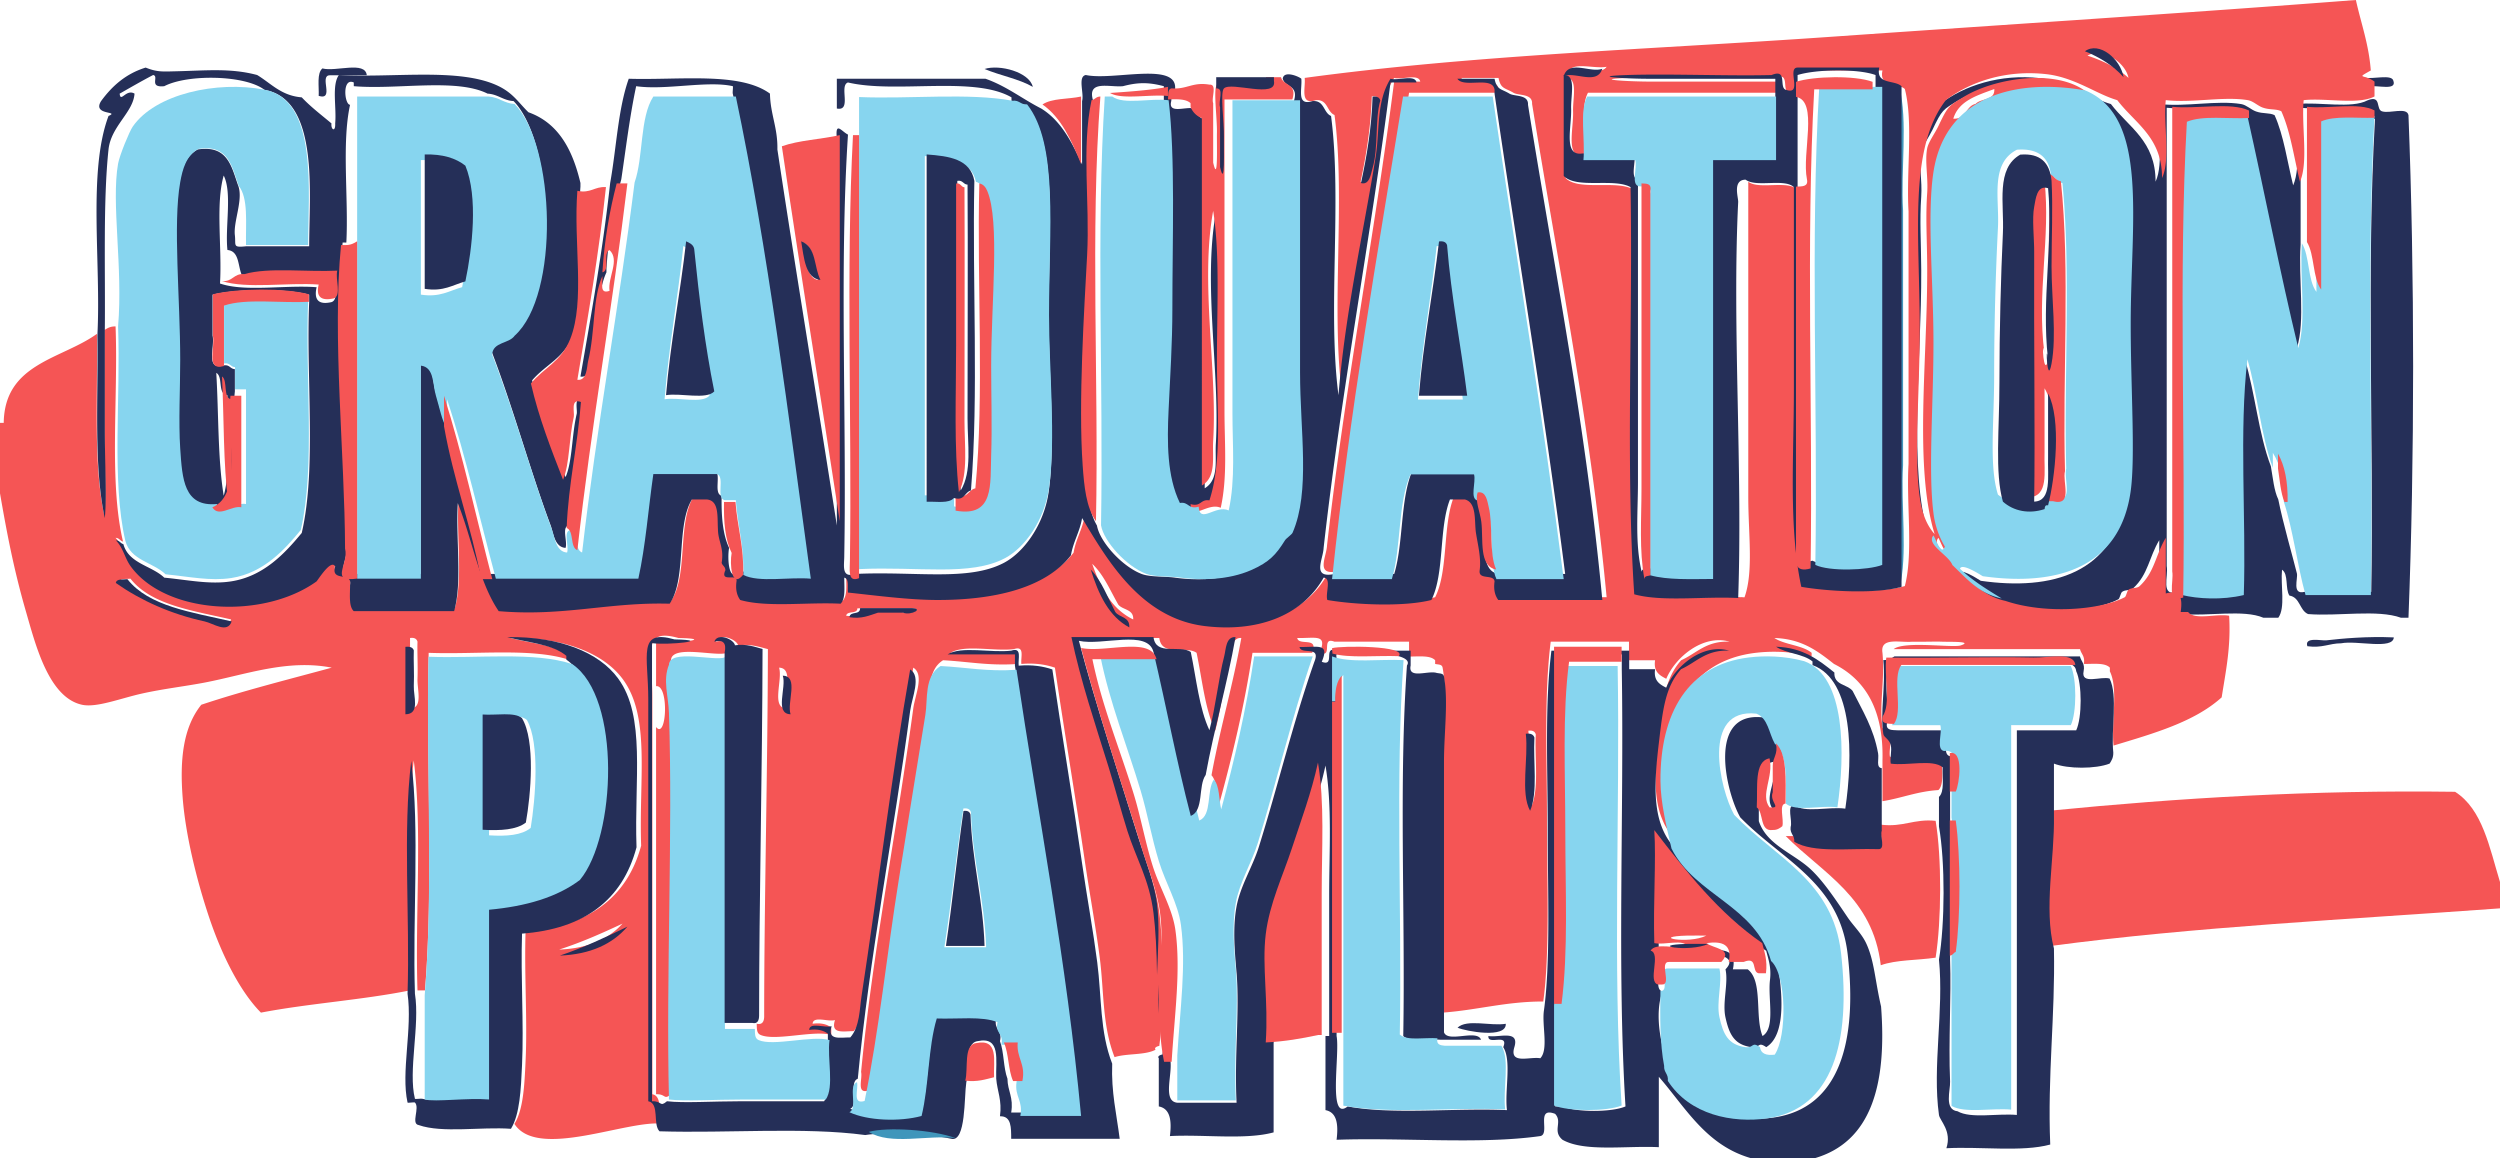 <svg width="259" height="120" viewBox="0 0 259 120" xmlns="http://www.w3.org/2000/svg"><g fill="none" fill-rule="evenodd"><path d="M259 91.378v2.727C243.337 95.25 227.297 96.02 212.464 98c-1.086-4.253.086-9.492 0-14.022 13.302-1.313 27.076-2.15 41.882-1.948 2.85 1.811 3.56 5.773 4.654 9.348" fill="#F55555"/><path d="M246.05 12.313h-.386v-.766c-1.676-.888-5.005-.134-7.32-.383V25.33c-.255 3.45.512 7.91-.386 10.72-1.946-7.764-3.564-15.858-5.394-23.737v-.766c-1.93-.888-5.518-.13-8.092-.383V58.64c.196 1.08-.69 3.235 1.156 2.68 1.649.383 4.22.54 6.55 0 .258-7.914-.512-16.846.386-24.12 1.07 3.53 1.421 7.775 2.697 11.102.212 1.191.316 2.497.77 3.446.49 2.474 1.488 5.873 1.927 7.658.127.52-.536 2.232.77 1.914h6.936c.255-16.21-.508-33.432.386-49.007m3.467-.383c.644 16.467.644 35.603 0 52.07h-.77c-2.443-.888-6.547-.13-9.633-.383-.894-.39-.82-1.734-1.927-1.914-.466-.686-.069-2.229-.77-2.68-.158 1.63.373 3.943-.386 4.977h-1.54c-2.062-.888-5.777-.13-8.478-.383h-.77c.185-1.332.073-2.37-1.542-1.914V55.96c-1.06 1.757-1.144 3.541-2.697 4.977-.308.283-.794.115-1.156.383-.15.11-.243.693-.385.766-2.505 1.324-8.18 1.784-12.33.383-1.507-.93-3.002-1.869-4.239-3.063.15-.61 1.815.455 2.312.765 7.36 1.053 13.937-.746 15.027-8.806.482-3.549 0-10.674 0-17.229 0-10.674 1.885-21.372-4.623-24.12-3.171-2.585-9.606-1.49-12.716.382-1.63.98-1.683.938-2.697 3.063-.366.766-1.025 1.639-1.156 2.297-.258 1.306.112 2.983 0 4.595-.177 2.535-.015 4.694 0 7.657.046 9.469-1.383 20.583.77 27.567-.924-1.034-1.329-2.35-1.54-3.829-.61-4.269 0-10.954 0-17.229 0-9.912-1.203-18.672 2.697-23.738 2.527-1.907 6.226-3.155 10.403-2.68 2.933.333 5.248 2.102 7.321 2.68 1.823 2.4 4.636 3.817 4.624 8.04.894-1.918.131-5.482.385-8.04 2.802.31 5.973-.413 8.477 0 .559.092 1.021.582 1.542.766.747.268 1.367.107 1.926.383.956 2.113 1.314 4.82 1.927 7.274.894-2.048.13-5.739.385-8.423 2.316-.249 5.645.506 7.32-.383 1.508-.605.799.996 1.542 1.149.798.226 2.532-.475 2.697.383M247.948 8.351c.406 1.102-1.682.424-2.56.61-1.205-.64-2.195-.198-.428-.915.884.18 2.805-.379 2.988.305M240.99 66.34c1.65-.186 4.24-.433 7.01-.305-.093 1.31-3.82.287-5.453.61-1.281.011-1.94.514-3.505.304-.335-.999 1.445-.554 1.947-.61" fill="#252F58"/><path d="M245.624 12.023H246c-.873 15.771-.128 33.21-.376 49.624h-6.771c-.865-3.113-1.275-6.695-2.257-9.692.041-2.11-.335-3.792-1.129-5.04v1.55c-1.245-3.368-1.587-7.668-2.633-11.242-.876 7.366-.124 16.41-.376 24.424-2.276.547-4.785.388-6.395 0 .249-16.283-.5-33.597.377-49.237 1.598-.678 4.231-.286 6.394-.387 1.787 7.978 3.367 16.174 5.267 24.037.876-2.846.127-7.363.376-10.856.824 1.35.579 3.796 1.504 5.04V12.41c1.396-.628 3.702-.321 5.643-.387" fill="#87d5ef"/><path d="M246 11.442v.757c-1.901.065-4.16-.234-5.526.38V30c-.907-1.216-.667-3.606-1.474-4.924V11.063c2.214.246 5.397-.5 7 .379" fill="#F55555"/><path d="M21.24 64.175c.873.188 2.275 1.249 2.703 0-3.966-.922-8.283-1.491-10.427-4.227-.455.061-1.096-.066-1.158.384 2.53 1.775 5.542 3.117 8.882 3.843zm22.013 6.148c.05-1.322-.039-2.859 0-3.843-.085-.3-.325-.445-.773-.384v7.302c1.375-.016.73-1.953.773-3.075zm14.675 28.053c2.973-.116 5.105-1.069 6.565-2.69-2.1.984-4.233 1.937-6.565 2.69zm23.557-24.978c-.39-1.28.854-4.181-.772-4.228.39 1.28-.854 4.181.772 4.228zm11.972-9.992c.838.277 2.456-.392.772-.384h-5.406c-.008.634-1.07.215-1.159.769 1.329.169 2.163-.154 3.09-.385h2.703zm23.943.769c.062-1.084-1.093-.965-1.544-1.537-.842-1.468-1.514-3.105-2.704-4.227.858 2.478 1.993 4.676 4.248 5.764zm24.716-46.882c.61-2.149.213-4.9.773-6.917-.085-.3-.325-.446-.773-.385-.1 3.232-.58 6.083-1.158 8.839.853.238.98-.919 1.158-1.537zm16.606 66.096c.715-1.852.263-4.861.386-7.302-.085-.3-.324-.445-.772-.384.255 2.437-.51 5.887.386 7.686zm7.724-76.472c-1.174.242-3.325-.492-3.862.384 1.174-.242 3.325.492 3.862-.384zm31.28 41.118V21.904c-.254-4.1.514-9.219-.385-12.681-.73-.684-2.7-.13-2.317-1.922h-8.497c-1.15.008.545 2.848-1.158 2.306-.873-.158.205-2.252-1.545-1.537-4.39.115-10.64-.15-15.061 0-4.125.138-.14.384 2.317.384h13.13v1.153h-19.695c-.811 1.499-.193 4.42-.386 6.533-1.993.296-1.097-2.686-1.159-4.612-.046-1.36.56-3.527-.772-3.458v10.375c1.328 1.368 5.213.193 6.951 1.153.255 13.834-.513 28.69.386 41.887 2.928.8 7.268.196 10.814.384.038-.03.37.039.386 0 .946-2.67.386-6.521.386-10.375V18.83c1.089.837 4.024-.162 5.02.768V40.35c0 7.087-.556 14.234.773 20.367 2.753.465 7.723.765 10.427 0 .9-3.462.131-8.58.386-12.681zm6.952-37.275c.552-.603 2.012-.304 1.931-1.537-1.772.668-3.684 1.203-4.248 3.074 1.356.07 1.27-1.299 2.317-1.537zm11.586-4.996c1.641.546 3.109 1.26 4.248 2.306-.32-1.614-2.68-3.213-4.248-2.306zM246 8.454v1.537c-1.68.892-5.017.135-7.338.385-.254 2.693.51 6.398-.386 8.454-.614-2.464-.973-5.18-1.93-7.302-.56-.276-1.182-.115-1.932-.384-.52-.184-.984-.676-1.544-.768-2.51-.415-5.689.31-8.496 0-.255 2.567.51 6.144-.387 8.07.012-4.24-2.807-5.661-4.634-8.07-2.077-.58-4.398-2.356-7.337-2.69-4.187-.477-7.894.776-10.427 2.69-3.908 5.084-2.704 13.876-2.704 23.825 0 6.298-.61 13.008 0 17.293.213 1.483.618 2.805 1.545 3.842-2.159-7.009-.726-18.165-.772-27.668-.016-2.974-.178-5.141 0-7.685.112-1.618-.259-3.301 0-4.612.131-.66.791-1.537 1.158-2.305 1.016-2.133 1.07-2.091 2.704-3.075 3.116-1.879 9.565-2.978 12.744-.384-6.955-1.249-14.243.5-15.448 8.454-.68 4.5 0 11.325 0 17.677 0 6.406-.544 13.342 0 17.677a8.912 8.912 0 0 0 1.159 3.458c-.348 1.038-.93-.81-1.159-1.152-.787.933 1.549 2.029 1.931 3.074 1.44 1.383 2.688 2.963 5.02 3.458 4.16 1.407 9.848.946 12.359-.384.142-.073.235-.657.386-.768.363-.27.85-.1 1.158-.385 1.557-1.44 1.642-3.232 2.704-4.995v5.764c1.618-.457 1.73.584 1.544 1.921h.773c.66.88 2.946.142 4.248.385.197 3.27-.36 5.79-.773 8.454-2.834 2.559-7.055 3.739-11.199 4.995-.255-2.436.51-5.887-.386-7.685v-.385c-.498-.53-1.676-.38-2.703-.384.162-.803-.267-1.018-.387-1.537h-19.309c1.093-.872 6.129-.111 6.951-.384 1.337-.442-1.12-.354-1.93-.385-.757-.03-1.904.024-3.09 0-1.298.12-3.348-.51-3.09 1.153.26 2.829-.355 5.415 0 7.686.058.365.622.515.773 1.153.143.607-.108 1.306 0 1.921 1.684.246 4.364-.5 5.407.384-.047 1.107.212 2.517-.387 3.075-2.182.134-3.796.834-5.792 1.153v-4.228c.13-5.126-1.688-8.312-5.02-9.99-1.654-1.3-3.307-2.602-6.18-2.69 1.078.718 2.873.725 3.862 1.536v.385c-2.09-.558-4.175-.577-5.793-.385-6.414.757-9.307 5.718-9.268 12.682.011 2.167.622 4.646 1.158 6.917-2.614-2.564-2.514-6.283-1.93-11.145.417-3.481.648-5.802 2.317-7.685 1.598-.715 2.595-2.03 5.02-1.922-2.738-.795-5.615 1.584-6.565 3.843-.676-.35-1.34-.714-1.159-1.921h-2.703V66.48h-8.11c-.703 5.66-.386 11.952-.386 18.446 0 6.298.305 13.846-.386 18.83-3.866-.004-6.832.887-10.427 1.153v-26.9c0-2.982.467-6.306 0-8.839-.066-.365-.429-.307-.773-.384v-.384c-.498-.53-1.676-.38-2.703-.384V66.48h-7.724c-1.467-.564-.077 1.718-1.544 1.153.85-2.002-.44-1.49-2.318-1.537.159.869 2.264-.203 1.545 1.537h-6.179c-.85 5.56-2.097 10.722-3.475 15.756-.255-1.026-.163-2.402-.773-3.074.896-4.873 2.22-9.32 3.09-14.219-1.008-.069-.993 1.284-1.159 1.922-.595 2.278-.884 5.237-1.545 7.685-1.065-2.27-1.351-5.314-1.93-8.07-1.132-.791-3.615.45-3.862-1.537h-8.496c.953 4.523 2.494 9.058 3.861 13.45.672 2.16 1.255 4.4 1.931 6.533.885 2.797 2.279 5.034 2.704 8.454.208 1.68.343 3.996.366 6.406-.05 1.137-.08 2.294-.05 3.47a42.802 42.802 0 0 1-.316 3.958c.003-.027-.618.115-.387.384-1.085.584-2.977.365-4.248.769-1.29-3.27-1.08-6.829-1.544-10.376-.414-3.174-1.062-6.694-1.545-9.991-.985-6.733-2.124-13.423-3.09-19.983-.961-.322-2.07-.503-3.475-.384-.09-.68.39-1.925-.773-1.537-2.066.25-5.14-.503-6.565.384h6.952v1.153c-2.916.212-5.156-.25-7.724-.384-1.684 1.037-1.286 3.412-1.545 4.996-.904 5.522-1.772 11.098-2.703 16.908-1.209 7.562-2 15.44-3.476 22.672-1.297.396-.602-1.195-.772-1.921 1.19-12.385 3.684-24.955 5.406-37.66.19-1.39 1.17-3.508 0-4.227-1.876 10.564-3.274 22.108-5.02 33.433-.205 1.326-.178 3.12-1.159 4.227-1.02-.012-2.421.357-1.93-1.153-.68.223-2.271-.465-2.318.384.896-.123 1.483.062 1.931.385v.768c-1.826-.51-5.827.68-7.337 0-.398-.18-.367-.61-.386-1.153.621.143.772-.3.772-.768 0-11.778.363-25.574.386-38.044-.927-.234-1.76-.553-3.09-.384-.092-.592-1.907-1.372-2.316-.385 1.004-.23 1.39.154 1.158 1.153-1.02.45-5.727-.907-5.793.769-.652 1.622-.058 3.193 0 4.996.414 12.446-.309 26.991 0 39.965-.768.641-.49-.035-1.544 0V75.319c1.108 1.391 1.359-4.439 0-4.227V66.48c1.737.231 6.41-.292 2.317-.384-3.854-1.083-2.704 1.63-2.704 6.149v41.118c1.19.223.445 2.375 1.159 3.074-3.534-.542-13.03 3.774-15.447 0 .93-1.487 1.042-4.039 1.158-6.533.2-4.285-.15-9.004 0-13.45 6.469-.48 10.489-3.397 11.972-8.838-.247-6.967.996-13.388-1.931-17.293-2.016-2.69-6.156-4.307-11.586-4.227 2.124.577 4.708.696 6.18 1.922v.384c-3.82-1.322-9.725-.573-14.676-.769-.255 11.533.51 24.08-.386 34.97h-.772c-.259-7.813.513-16.651-.386-23.826-.9 7.175-.128 16.013-.387 23.826-4.923.995-10.485 1.352-15.447 2.306-2.1-2.118-4.02-5.826-5.407-9.992-1.24-3.727-2.406-8.396-2.703-12.297-.29-3.812.004-7.201 1.931-9.607 4.337-1.448 8.967-2.605 13.516-3.843-4.599-.899-8.87.715-13.13 1.538-2.05.395-4.314.649-6.565 1.152-2.228.5-4.677 1.48-6.179 1.153-3.46-.753-4.82-6.252-5.793-9.607C1.421 58.987.7 55.14 0 51.11v-7.301h.386c.081-6.195 6.002-6.583 9.655-9.223.104 6.43-.406 13.47.772 18.83.22-2.283 0-5.522 0-9.223v-9.991c.31-.204.626-.4 1.159-.384.286 7.4-.7 16.066.772 22.288-.313-.073-.386-.384-.772-.384.788.814.896 1.806 1.544 2.69 3.638 4.957 13.76 5.495 19.31 1.537.398-.53 1.533-2.28 1.93-1.537-.505 1.656 1.839.476 1.545 1.921.004 1.022-.146 2.194.387 2.69h10.427c.869-2.978.154-7.532.386-11.144 1.479 3.65 2.166 8.093 4.248 11.144 6.754.573 11.408-.945 17.764-.769 1.792-2.574.657-8.058 2.317-10.76h1.545c1.294.12 1.082 1.741 1.159 3.075.015 1.264.652 1.914.386 3.458.073.312.386.385.386.769-.598 1.364 1.313.23 1.159 1.153-.124.891.061 1.475.386 1.921 2.807.796 7.005.204 10.427.384.533-.495.382-1.667.386-2.69.525.12.32.961.386 1.538 2.761.292 6.341.764 9.269.768 5.877.008 11.218-1.191 13.902-4.611.24-1.43.92-2.414 1.159-3.843 2.56 4.22 6.051 10.33 12.744 11.144 5.28.646 10.037-.922 12.358-4.996.853.047.162 1.63.386 2.306 2.897.5 7.956.726 10.813 0 1.379-2.724.765-7.436 1.931-10.375h1.545c1.274.322.97 2.248 1.159 3.458.196 1.249.552 2.575.386 3.843-.166 1.06 1.44.361 1.544 1.153-.123.891.062 1.475.387 1.921h10.813c-1.692-17.915-4.994-34.228-7.724-51.11.066-1.094-1.394-.83-1.93-1.152-.862-.519-1.314-.361-1.546-1.537h-3.861c.652 1.018 3.688-.342 3.861 1.153v.384h-9.268c-2.672 16.297-5.519 32.426-7.337 49.572-2.441.515-1.205-1.483-1.16-2.69 1.866-16.462 4.87-31.787 6.952-48.035h2.704c-.166-.86-1.904-.157-2.704-.384-1.502 2.398-1.104 5.334-1.544 8.07-1.205 7.474-3.175 16.086-3.862 24.594-1.155-8.716.382-20.106-.773-28.821-.815-.342-.672-1.637-1.93-1.537-1.704.541-1.047-1.265-1.16-2.306C152.614 5.699 171 5.115 189.232 3.843c18.448-1.288 36.865-2.46 54.838-3.843.533 2.417 1.336 4.561 1.545 7.301-1.599.903-.703.346.386 1.153z" fill="#F55555"/><path d="M236 47c.701 1.238 1.034 2.908.997 5h-.332c-.392-.954-.482-2.265-.665-3.462V47zM233 11.452v.776c-2.178.101-4.83-.291-6.44.388-.883 15.657-.13 32.991-.38 49.293-1.814.563-.943-1.622-1.136-2.717V11.064c2.53.256 6.058-.513 7.956.388" fill="#F55555"/><path d="M212.882 51.627c2 .545.904-1.937 1.18-3.074-.252-9.743.506-20.474-.394-29.583-.562-.092-.664-.634-1.179-.768-.2-1.856-1.265-2.863-3.536-2.69-2.798 1.433-1.808 5.045-1.965 8.068a309.052 309.052 0 0 0-.393 15.368c0 4.845-.539 9.317.393 12.295 1.214.98 2.94 1.306 4.715.768.024-.234.06-.453.393-.384h.786zm7.86-18.057c0 6.577.49 13.727 0 17.288-1.112 8.088-7.82 9.893-15.326 8.837-.507-.311-2.205-1.38-2.358-.769 1.262 1.2 2.786 2.14 4.323 3.074-2.374-.496-3.643-2.075-5.109-3.458-.389-1.045-2.766-2.14-1.965-3.073.232.342.826 2.19 1.18 1.152a8.805 8.805 0 0 1-1.18-3.458c-.554-4.333 0-11.268 0-17.673 0-6.35-.691-13.174 0-17.673 1.226-7.952 8.642-9.7 15.719-8.452 6.637 2.759 4.716 13.493 4.716 24.205z" fill="#87d5ef"/><path d="M215.094 75.663c.615-1.303.615-4.828 0-6.13-.134-1.387-2.732-.732-4.226-.767-4.485-.107-10.16.08-14.986 0-.888 1.288-.135 4.207-.385 6.13-.18.816.55.728 1.153.767h4.996c.226.793-.477 2.517.384 2.682v21.072c.142 3.854-.185 8.349 0 12.643.038.87-.642 2.916.768 3.066 1.38.796 4.154.199 6.148.383V75.663h6.148zm3.843 2.298c.015.53-.18.843-.384 1.15-1.445.563-4.32.563-5.764 0v5.364c.084 4.456-1.076 9.609 0 13.793.138 7.034-.68 13.114-.384 20.306-2.913.797-7.232.195-10.76.383.592-1.793-.683-2.85-.768-3.448-.7-4.989.523-10.793 0-16.092.619-3.728.653-10.073 0-13.793V82.56c.596-.555.338-1.962.384-3.065-1.037-.881-3.704-.138-5.38-.383-.107-.613.143-1.31 0-1.916-.15-.636-.71-.785-.768-1.15-.353-2.264.258-4.842 0-7.662.53.015.846-.18 1.153-.383h19.213c.119.517.545.732.384 1.533-.308 1.455 1.817.486 2.69.766.891 1.793.13 5.233.384 7.662zM220 8c-1.073-1.22-2.455-2.055-4-2.692 1.476-1.06 3.698.807 4 2.692" fill="#252F58"/><path d="M214.537 69c.617 1.302.617 4.825 0 6.127h-6.18v39.829c-2.004-.184-4.792.413-6.178-.383V98.488c.645-3.703.645-10.083 0-13.786v-3.064c.475-.75 1.046-4.155-.772-3.83-.866-.164-.159-1.888-.387-2.68H196c1.004-1.303-.232-4.826.772-6.128h17.765z" fill="#87d5ef"/><path d="M215 68.888h-18.014c-1.018 1.3.235 4.813-.783 6.112-.615-.038-1.359.05-1.174-.764.904-1.283.137-4.194.391-6.111 4.919.08 10.702-.107 15.272 0 1.524.034 4.17-.62 4.308.763M213.934 48.802c-.297 1.154.885 3.673-1.271 3.12h-.848c.864-2.886 1.648-8.972 0-11.698v6.629c-.076 2.008.487 4.608-1.694 4.679.122-6.812-.051-17.335 0-26.124.008-1.333-.276-3.517 0-4.679.182-.768.296-2.331 1.694-1.95.636 5.799-.822 11.577-.021 17.773-.305-2.04-.097 3.088.445.553.635-2.967 0-6.722 0-10.137 0-3.139.178-6.063 0-8.968.555.136.665.686 1.27.78.971 9.244.153 20.134.425 30.022" fill="#F55555"/><path d="M212.163 37.117c-.68-6.142.558-11.871.018-17.619-1.188-.379-1.285 1.171-1.44 1.933-.234 1.152.007 3.316 0 4.638-.043 8.713.105 19.146 0 25.899 1.854-.07 1.375-2.648 1.44-4.639v-6.571c1.4 2.702.734 8.736 0 11.596-.306-.07-.339.15-.36.387-1.627.54-3.207.212-4.32-.773-.852-2.996-.36-7.495-.36-12.37 0-5.373.148-10.981.36-15.461.145-3.042-.762-6.676 1.8-8.118 2.081-.174 3.056.839 3.24 2.706.151 2.88 0 5.779 0 8.89 0 3.387.54 7.109 0 10.05-.46 2.513-.637-2.57-.378-.548" fill="#252F58"/><path d="M202.615 85c.513 3.659.513 9.963 0 13.622-.25.072-.308.378-.615.378V85h.615zM202 78.023c1.457-.338 1 3.197.619 3.977H202v-3.977zM200.53 85.039c.644 3.823.61 10.343 0 14.174-1.871.283-4.095.208-5.682.787-.814-7.028-5.996-9.516-9.848-13.386h.758c1.98 1.22 5.658.681 8.711.787.822.067.17-1.397.38-1.968 2.306.295 3.435-.63 5.68-.394" fill="#F55555"/><path d="M197.16 35v13.194c-.254 4.14.513 9.31-.385 12.806V9c.898 3.496.13 8.665.385 12.806V35z" fill="#4096BB"/><path d="M194.308 58.086V7.774c-1.843-.681-6.223-.592-8.077 0V56.151c-.185 1.347-.073 2.396 1.538 1.935 1.346.697 5.17.57 6.539 0M197 8.936v51.86c-2.692.77-7.642.468-10.385 0-1.323-6.177-.769-13.376-.769-20.513V19.385c-.992-.937-3.915.07-5-.774-1.388.03-.746 1.826-.77 2.322-.63 12.76.474 27.756 0 41.023-3.53-.19-7.853.418-10.768-.387-.896-13.29-.131-28.252-.385-42.184-1.73-.968-5.6.216-6.923-1.162V7.774c1.327-.07.723 2.113.77 3.483.06 1.94-.832 4.942 1.153 4.644h5.385c.227.802-.477 2.543.384 2.71v31.348c0 3.12-.319 6.32.385 9.288.011-.375.47-.302.77-.387 1.803.507 4.218.399 6.538.387V15.901h6.538V8.162h-13.077c-2.446 0-6.415-.249-2.308-.388 4.404-.15 10.627.116 15 0 1.743-.72.67 1.39 1.539 1.548 1.696.546.008-2.314 1.154-2.322h8.461c-.38 1.804 1.581 1.246 2.308 1.935M168.4 114.626c-.882-14.345-.138-30.318-.384-45.297V67.794h-6.907v46.832h.768c1.416.618 5.107.618 6.523 0m26.477-10.365c.625 8.177-1.048 14.05-6.907 15.739h-6.523c-4.69-1.324-6.8-5.224-9.593-8.445v7.293c-3.416-.169-7.686.522-9.977-.767-1.094-.914.038-1.831-.768-2.687-2.072-.795-.468 2.092-1.534 2.303-6.278.887-14.19.134-21.105.384.2-1.605.034-2.849-1.151-3.071v-7.678h.384V92.745c0-4.644.314-9.266-.384-13.435-.676 3.12-1.746 5.954-2.686 8.829-.925 2.821-2.303 5.685-2.686 8.829-.403 3.286.291 6.883 0 11.132v9.213c-2.909.798-7.222.196-10.744.384.2-1.605.034-2.849-1.152-3.071v-4.99c-.23-.27.388-.411.384-.384a42.98 42.98 0 0 0 .315-3.954c.034 1.42.157 2.867.453 4.338.402 1.39-.871 4.452.767 4.606h6.14c-.242-4.944.33-9.42 0-13.435-.15-1.82-.446-4.534 0-6.91.402-2.138 1.657-4.088 2.302-6.142 1.922-6.119 3.56-12.944 5.756-19.193.713-1.74-1.378-.668-1.535-1.536 1.865.046 3.146-.464 2.302 1.536 1.458.564.077-1.716 1.535-1.152h7.674v1.536c-.307 1.458 1.815.487 2.686.767.342.077.703.02.768.384.464 2.53 0 5.85 0 8.83V106.948c.414 1.12 3.423-.354 3.837.767h-4.22c-1.306-.103-3.113.296-3.838-.384.226-12.698-.472-26.318.384-38.386.993-1.517-6.259-1.517-7.291-1.152-.08.027.061.687 0 .768v38.77c.364 1.893-.932 8.956 1.151 7.294 4.735.894 11.128.13 16.5.384-.25-2.054.503-5.11-.384-6.526.614-1.512-1.657-.134-1.535-1.152 1.083.196 3.243-.687 2.687 1.152-.557 1.839 1.603.956 2.686 1.152.882-.91.138-3.448.383-4.99.687-4.98.384-12.519.384-18.81 0-6.488-.315-12.771.384-18.426h8.058v1.92h2.686c-.18 1.205.48 1.57 1.151 1.919.944-2.257 3.803-4.633 6.523-3.839-2.41-.107-3.4 1.206-4.988 1.92-1.658 1.88-1.888 4.199-2.302 7.677-.58 4.856-.68 8.572 1.918 11.132 2.464 4.83 8.753 5.83 10.36 11.516.476 2.844 1.01 7.516-1.15 8.829-.898-.626-.615.127-1.535 0-1.789-.25-2.303-1.347-2.686-3.071-.346-1.558.322-3.547 0-4.99 1.304-1.351-.88-1.374-1.535-1.92 1.634-.226 2.686.127 2.302 1.92h1.535c1.6 1.213.714 4.913 1.535 6.91 1.354-.822.552-3.8.767-5.759.169-1.32-.153-2.15-.384-3.07-4.485-3.06-7.82-7.275-11.127-11.517.2 3.148-.123 7.367 0 11.516 1.04.238 3.046-.487 3.453.384-1.166.242-3.304-.491-3.837.384 1.116.292-.35 3.163.767 3.455-.87 2.253-.188 6 .768 7.677-.05.687.468.81.383 1.536 2.276 3.481 6.727 4.353 10.36 3.838 6.816-.967 8.711-7.827 7.675-16.89-.855-7.474-6.765-9.738-11.128-14.203-1.488-2.599-3.46-10.986 2.303-10.364 1.216.445 1.316 2.011 1.918 3.07.277 1.175-.391 1.398-.383 2.304v2.687c-.45 1.006 1.185 1.65-.384 1.535-1.151-1.3.514-3.051 0-4.99-1.884.292-1.4 2.948-1.535 4.99v1.152c.817 2.472 3.588 3.324 5.372 4.99 1.309 1.221 2.583 3.133 3.837 4.99.576.853 1.435 1.655 1.919 2.688.844 1.812.91 3.838 1.535 6.525" fill="#252F58"/><path d="M194.95 83.777v2.288c-.208.553.442 1.971-.377 1.906-3.044-.103-6.71.42-8.685-.762.049-.683-.46-.805-.378-1.526.22-.67-.457-2.242.378-2.287 1.02.877 3.64.137 5.286.38.797-5.38.876-13.337-3.398-14.87v-.38c-.967-.805-2.723-.813-3.776-1.526 2.81.088 4.425 1.38 6.041 2.67-.064 1.334 1.33 1.2 1.888 1.906 1.009 2.013 2.19 3.889 2.644 6.482.101.59-.235 1.464.377 1.525v4.194z" fill="#252F58"/><path d="M195 9v49.524c-1.451.57-5.504.697-6.931 0 .269-16.381-.543-33.788.407-49.524H195z" fill="#87d5ef"/><path d="M194 8.479v.776h-6.046c-.88 15.77-.128 33.216-.378 49.635-1.583.461-1.692-.59-1.511-1.94V19.338c.593-.04 1.311.05 1.133-.776-.547-2.672 1.221-8.097-1.133-8.53V8.478c1.821-.593 6.125-.682 7.935 0" fill="#F55555"/><path d="M190.737 98.78c1.03 9.166-.856 16.104-7.639 17.082-3.617.52-8.047-.36-10.312-3.882.084-.734-.431-.858-.382-1.553-.435-2.275-.431-4.996-.381-7.764 1.08.062-.317-2.392.763-2.33h5.347c.321 1.46-.343 3.471 0 5.047.382 1.743.894 2.854 2.674 3.106.916.128.634-.633 1.527 0 .092.683.657.885 1.528.777 1.287-1.91 1.241-8.266-.382-9.706-1.6-5.75-7.86-6.763-10.312-11.647-.53-2.294-1.134-4.798-1.145-6.988-.039-7.034 2.822-12.046 9.166-12.81 1.6-.195 3.662-.175 5.728.387 4.324 1.561 4.244 9.663 3.438 15.141-1.665-.248-4.316.505-5.347-.388.03-2.493.18-5.101-1.146-6.212-.6-1.071-.699-2.655-1.91-3.105-5.736-.63-3.773 7.853-2.291 10.481 4.342 4.515 10.224 6.806 11.076 14.365" fill="#87d5ef"/><path d="M183.988 77c1.15 1.117 1.02 3.743.994 6.251-.732.047-.139 1.657-.331 2.344-.265.207-.537.407-.994.391-1.385.2-.908-1.793-1.657-2.344.116-2.079-.302-4.782 1.325-5.08.444 1.974-.994 3.755 0 5.08 1.356.117-.056-.54.332-1.563v-2.735c-.007-.922.57-1.148.331-2.344" fill="#F55555"/><path d="M184 10v6.587h-6.524v43.395c-2.314.012-4.724.12-6.523-.387V20.074c.18-.825-.55-.736-1.152-.775-.86-.167-.157-1.91-.383-2.712h-5.373c.192-2.131-.422-5.076.384-6.587H184z" fill="#87d5ef"/><path d="M176.784 96.926c-.644.012-1.284-.016-1.928 0-4.103.105.077.937 1.928 0m5.783.78c.231.937.555 1.78.386 3.122h-.771c-.745-.156-.035-1.787-1.543-1.17h-1.542c.386-1.823-.67-2.182-2.313-1.952.659.555 2.853.578 1.542 1.952h-5.398c-1.091-.063.32 2.403-.771 2.34h-.386c-1.122-.296.351-3.215-.771-3.511.536-.89 2.684-.144 3.856-.39-.409-.886-2.426-.149-3.47-.39-.124-4.219.2-8.507 0-11.707 3.323 4.312 6.674 8.596 11.181 11.706" fill="#F55555"/><path d="M174.9 97.785c.701-.016 1.398.011 2.1 0-2.016.926-6.57.104-2.1 0" fill="#252F58"/><path d="M170.058 19c.481.039 1.064-.05.92.781V59.61c-.24.085-.605.011-.614.39-.561-2.995-.306-6.224-.306-9.371V19z" fill="#F55555"/><path d="M167.588 69c.264 15.057-.535 31.114.412 45.534-1.52.621-5.48.621-7 0v-10.419c.75-5.448.412-11.588.412-17.75 0-6.036-.338-12.036.412-17.365h5.764z" fill="#87d5ef"/><path d="M168 67.779v.779h-5.444c-.708 5.379-.39 11.435-.39 17.526 0 6.22.32 12.417-.388 17.916H161V67h7v.779z" fill="#F55555"/><path d="M23.176 51.359c.797-2.805.204-6.997.385-10.415-1.062-.093-.408-1.905-1.155-2.314.254 4.243.143 8.86.77 12.729M34.34 31.3c.87-.286.15-2.164.385-3.086-3.164.174-7.068-.397-9.624.386-.485-.93-.246-2.585-1.54-2.7-.254-2.446.508-5.91-.385-7.715-.866 2.99-.154 7.56-.385 11.186 2.572.895 6.799.131 10.01.386-.3 1.327.215 1.844 1.54 1.543M166 62.159h-10.78c-.323-.447-.507-1.034-.384-1.929-.104-.794-1.706-.092-1.54-1.157.166-1.273-.189-2.603-.385-3.857-.189-1.215.116-3.148-1.155-3.472h-1.54c-1.162 2.951-.55 7.68-1.925 10.415-2.848.73-7.892.501-10.779 0-.223-.679.466-2.268-.385-2.314-2.313 4.088-7.056 5.662-12.319 5.014-6.671-.818-10.151-6.95-12.704-11.186-.238 1.435-.916 2.422-1.155 3.857-2.675 3.433-8 4.637-13.859 4.629-2.918-.004-6.486-.478-9.239-.771-.065-.579.139-1.424-.385-1.543-.004 1.026.146 2.202-.385 2.7-3.41-.182-7.595.413-10.394-.386-.323-.447-.508-1.034-.385-1.929.154-.925-1.752.213-1.155-1.157 0-.386-.312-.459-.385-.771.266-1.55-.37-2.203-.385-3.472-.077-1.338.135-2.966-1.155-3.086h-1.54c-1.655 2.712-.523 8.216-2.31 10.8-6.336-.177-10.975 1.347-17.708.772-2.075-3.062-2.76-7.521-4.235-11.186-.23 3.626.481 8.197-.385 11.186H36.65c-.531-.497-.381-1.674-.385-2.7.293-1.45-2.044-.266-1.54-1.929-.396-.744-1.528 1.011-1.925 1.543-5.532 3.973-15.622 3.433-19.248-1.543-.647-.887-.755-1.882-1.54-2.7.385 0 .458.313.77.386.55 2.021 2.922 2.218 4.235 3.472 2.49.239 4.704.729 6.93.385 3.421-.528 5.627-2.985 7.313-5.014 1.548-6.68.436-16.023.77-23.915v-.772c-2.471-.667-7.53-.605-10.009 0v4.243c.27 1.142-.804 3.634 1.155 3.086.624-.108.662.367 1.155.386v2.314c-.462 4.166 1.344 10.604-1.925 11.958-3.46.312-3.634-2.58-3.85-5.786-.184-2.766 0-6.276 0-9.258 0-6.287-.781-14.198 0-18.514.25-1.381.636-2.774 1.925-3.472 3.188-.494 3.511 1.882 4.235 3.857.45 1.454-.543 3.63-.385 5.015.123 1.084-.258 1.307 1.155 1.157h6.544c-.003-5.416 1.07-15.202-4.62-16.2-1.982-1.551-7.964-1.655-10.393-.386-1.656.18-.493-1.038-1.155-1.158-1.178.618-2.318 1.277-3.465 1.93.092.994.662-.53 1.54 0-.131 1.947-2.437 3.363-2.695 5.785-.574 5.377-.316 12.598-.385 18.9v10.03c0 3.714.22 6.966 0 9.257-1.174-5.38-.666-12.447-.77-18.9.404-7.569-1.012-16.961 1.155-22.759 1.236-.54-1.72-.023-.77-1.542 1.14-1.559 2.56-2.836 4.62-3.472 1.193.49 1.851.413 3.08.386 3.21-.074 5.724-.351 8.469.385 1.443.868 2.483 2.141 4.62 2.315.935.991 2.032 1.82 3.08 2.7-.085.656.434.953.384 0 .154-1.643-.373-3.973.385-5.015 5.698.317 12.57-.794 16.554 1.158 1.49.729 2.04 1.678 3.08 2.7 3.122 1.114 4.58 3.896 5.39 7.329v.385c-.436 5.481.862 11.456-.77 15.43-.967 2.352-2.823 2.985-4.235 4.628.87 3.626 2.17 6.824 3.464 10.029.72-1.662.632-4.355 1.155-6.557.1-.42-.385-1.971.77-1.543-.35 4.536-1.343 8.424-1.54 13.114-.85.047-.161 1.636-.385 2.315-1.155-.058-1.282-1.628-1.54-2.315-2.07-5.52-3.903-12.27-6.159-18.129.1-1.311 1.732-1.091 2.31-1.928 4.65-4.19 4.196-19.603 0-23.915-1.09-.066-1.606-.706-2.695-.772-3.253-1.628-9.374-.382-13.859-.771v-.386c-1.228-.544-.974 2.307-.385 2.314-.878 4.008-.146 9.628-.385 14.272-.027.008-.385-.011-.385 0-.858 9.458.362 21.705.385 31.244.385 1.597-1.544 3.51 1.155 3.086h6.545V37.472c1.393.159 1.2 1.98 1.54 3.086.392 1.285.592 2.554 1.154 3.472.986 5.442 2.81 10.04 3.85 15.429H65.908c.743-3.367 1.024-7.202 1.54-10.8h6.544c.832.324-.142 2.46.77 2.7-.042 2.098.112 4.004.77 5.4-.2 1.13-.035 3.85 1.155 2.314 1.62.818 4.689.19 6.93.386-2.307-16.849-4.382-33.925-7.7-49.759-.042-.07.054-.76 0-.771-2.614-.598-7.006.443-10.01 0-.658 3.07-1.058 6.395-1.54 9.643a46.722 46.722 0 0 0-1.539 9.257v.386c-1.07 2.291-.755 5.763-1.54 8.872-.127.497-.104 2.079-1.155 1.928 1.14-6.572 2.318-13.107 3.08-20.057.647-3.595.812-7.673 1.925-10.8 5.224.165 11.522-.745 14.629 1.542.042 2.14.82 3.549.77 5.786 1.975 13.065 4.127 25.952 6.16 38.958V14.33c-.182-1.82.48-.718 1.154-.386-.897 13.759-.13 29.184-.385 43.587.012 1.019-.358 2.419 1.155 1.929 6.237-.297 11.719.79 15.399-1.157 2.044-1.084 4.13-3.912 4.62-7.33.73-5.09 0-12.5 0-18.128 0-8.907 1.004-17.813-2.31-21.987-.69.05-.813-.47-1.54-.385v-.386c-3.908-2.257-11.954-.367-16.939-1.543-.962.32.443 3.012-1.155 2.7V8.157h15.399c2.187.768 3.815 2.09 5.775 3.086 2.063 1.273 3.183 3.499 4.234 5.786v-6.557c.227-.799-.477-2.535.385-2.7 2.876.617 9.655-1.466 9.24 1.542-.451.062-.324.702-.386 1.158-.365 1.392 1.517.536 2.31.771.216.555.6.941 1.155 1.157v38.187c1.505-.89 1.055-2.943 1.155-4.629.443-7.324-1.347-16.435 0-23.915.697 4.494.385 10.157.385 15.43 0 5.319.55 10.56-.77 14.657-.928-.158-.835.706-1.925.386-1.09.32-.997-.544-1.925-.386-1.32-2.739-1.316-6.237-1.154-9.643.157-3.367.385-6.908.385-10.415 0-7.178.311-15.76-.385-21.6V8.929c-1.56-.413-2.676-.413-4.235 0-1.398.142-3.784-.706-3.08 1.543-.885 4.999-.138 10.619-.385 16.2-.246 5.593-.778 15.367-.385 21.987.123 2.113.304 4.358 1.155 5.785.293 1.69 2.602 4.24 4.62 5.015.897.343 2.356.231 3.464.386 2.156.304 4.967.27 7.315-.772 1.875-.833 2.548-1.608 3.465-3.086.127-.204.693-.594.77-.771 1.844-4.27.77-10.523.77-16.586V10.472c.523-1.682-.917-1.397-1.155-2.315.1-.902 1.69-.224 1.924 0 .112 1.046-.542 2.858 1.155 2.315 1.255-.1 1.113 1.2 1.925 1.542 1.151 8.749-.38 20.182.77 28.93.685-8.54 2.649-17.184 3.85-24.687.439-2.746.042-5.693 1.54-8.1.797.228 2.529-.478 2.694.386h-2.694c-2.075 16.308-5.07 31.691-6.93 48.216-.046 1.211-1.278 3.217 1.155 2.7h6.16c.981-3.26.608-7.877 1.925-10.8h6.544c.227.798-.477 2.534.385 2.7-.281.94.25 2.013.385 3.085.23 1.856-.289 4.68 1.54 5.015h6.93c-2.149-16.876-4.894-33.157-7.315-49.759v-.386c-.173-1.5-3.2-.135-3.85-1.157h3.85c.23 1.18.681 1.022 1.54 1.543.535.324 1.99.058 1.925 1.157 2.721 16.945 6.013 33.32 7.699 51.302M162 7.881c.556-1.739 2.784-.282 4-.762-.556 1.739-2.784.282-4 .762" fill="#252F58"/><path d="M146.903 41.395h4.645c-.603-5.209-1.525-10.1-1.935-15.504-.085-.302-.325-.45-.774-.387-.585 5.356-1.522 10.364-1.936 15.891M162 60h-6.968c-.75-1.667-.31-4.725-.774-6.59-.15-.596-.248-1.724-1.161-1.55-.867-.166-.159-1.91-.387-2.713h-6.581c-1.324 2.938-.948 7.578-1.935 10.853H138c1.823-17.295 4.676-33.562 7.355-50h9.29c2.435 16.682 5.195 33.043 7.355 50" fill="#87d5ef"/><path d="M158.966 76.414c-.143 2.535.38 5.661-.446 7.586-1.036-1.869-.152-5.454-.447-7.986.518-.064.795.088.893.4M155.999 106.065c.085 1.56-4.12.78-4.999.404.964-.93 3.442-.145 4.999-.404" fill="#252F58"/><path d="M155.547 108.34c.9 1.432.136 4.52.39 6.595-5.46-.256-11.956.516-16.767-.388V69.939c-.605.563-.82 1.513-.78 2.716H138V68c1.88.718 4.933.264 7.409.388-.87 12.195-.16 25.957-.39 38.789.737.686 2.573.283 3.899.388-.144.66.304.733.78.776h5.849z" fill="#87d5ef"/><path d="M154.232 52.538c.46 1.829.023 4.828.768 6.462-1.823-.33-1.305-3.113-1.536-4.941-.134-1.057-.664-2.114-.383-3.041.906-.171 1.002.935 1.151 1.52" fill="#F55555"/><path d="M152 41h-5c.446-5.56 1.454-10.598 2.083-15.986.484-.062.742.086.834.39C150.358 30.839 151.35 35.76 152 41" fill="#252F58"/><path d="M138.024 67.145c.975-.264 7.827-.264 6.888.834-2.302-.089-5.14.236-6.888-.278.058-.058-.076-.536 0-.556" fill="#F55555"/><path d="M143 10.403c-.58 2.044-.168 4.831-.8 7.008-.184.626-.316 1.798-1.2 1.557.6-2.791 1.096-5.68 1.2-8.954.464-.062.712.086.8.39" fill="#252F58"/><path d="M139 70v37h-1V72.698h.333c-.033-1.195.15-2.14.667-2.698M136.542 79c.704 4.2.387 8.855.387 13.533v14.694h-.387c-1.693.37-3.452.672-5.412.773.294-4.28-.406-7.903 0-11.213.387-3.167 1.775-6.052 2.706-8.894.947-2.896 2.026-5.75 2.706-8.893" fill="#F55555"/><path d="M129.931 68H136c-2.17 6.293-3.79 13.166-5.69 19.328-.637 2.068-1.877 4.031-2.276 6.185-.44 2.392-.147 5.125 0 6.958.327 4.043-.238 8.55 0 13.529h-6.068v-4.639c.292-4.866.94-9.358.379-13.53-.304-2.241-1.582-4.32-2.276-6.57-.759-2.463-1.206-5.045-1.897-7.345-1.418-4.72-3.197-9.08-4.172-13.916h6.448c1.309 5.624 2.375 11.496 3.793 17.008 1.358-.549.729-3.123 1.518-4.252.599.677.508 2.06.758 3.093 1.354-5.064 2.58-10.256 3.414-15.849" fill="#87d5ef"/><path d="M132.713 8c.242.915 1.703.63 1.172 2.307h-7.028V42.61c0 3.327.324 6.803-.39 9.999-1.356-.616-3.003 1.445-3.124-.385 1.105.32 1.01-.542 1.952-.385 1.34-4.083.78-9.31.78-14.612 0-5.257.317-10.902-.39-15.382-1.366 7.456.45 16.54 0 23.842-.101 1.68.356 3.726-1.171 4.614V12.23a1.959 1.959 0 0 1-1.171-1.154v-.384c-.461-.442-1.379-.435-2.343-.385.062-.453-.066-1.092.39-1.153 1.562.127 2.167-.685 3.905-.385.847-.065.176 1.365.39 1.923V16.845c.531 2.326.363-1.954.39-3.077.036-1.48-.401-4.572 0-4.999.707-.75 5.432 1.096 5.077-.769h1.561z" fill="#F55555"/><path d="M134.686 38.586c0 6.073 1.085 12.335-.778 16.611-.078.178-.65.568-.779.773-.925 1.48-1.606 2.256-3.501 3.09-2.373 1.043-5.213 1.078-7.392.773-1.12-.155-2.595-.043-3.502-.386-2.038-.777-4.373-3.33-4.668-5.022.256-14.68-.518-30.387.389-44.425h.778c1.179.892 4.01.135 5.836.386.704 5.849.389 14.444.389 21.633 0 3.512-.23 7.058-.39 10.43-.163 3.411-.167 6.915 1.168 9.658.937-.159.844.707 1.945.386.12 1.839 1.763-.232 3.113.386.712-3.21.389-6.702.389-10.043v-32.45h7.003v28.2z" fill="#87d5ef"/><path d="M131.98 8.388c.363 1.882-4.46.02-5.183.776-.41.43.036 3.55 0 5.044-.028 1.133.144 5.451-.398 3.104v-6.208c-.22-.563.466-2.006-.399-1.94V8h5.98v.388zM126.84 67.933c.167-.641.152-2 1.16-1.93-.87 4.92-2.195 9.387-3.09 14.281-.805 1.127-.163 3.698-1.546 4.246-1.445-5.504-2.531-11.367-3.864-16.983-.583-2.378-5.309-.614-7.727-1.158 1.8 6.8 4.006 13.436 6.182 20.457.68 2.196 1.68 4.67 1.931 6.948.255 2.285.082 4.697-.019 7.206-.023-2.42-.158-4.748-.367-6.434-.425-3.436-1.82-5.682-2.705-8.492-.676-2.142-1.26-4.393-1.931-6.562-1.368-4.412-2.91-8.966-3.864-13.51h8.5c.247 1.996 2.732.75 3.864 1.545.58 2.767.865 5.824 1.931 8.105.661-2.458.95-5.43 1.546-7.72" fill="#252F58"/><path d="M121.772 96.358c.578 4.206-.09 8.735-.391 13.642h-.782c-.3-1.493-.426-2.962-.461-4.404a70.12 70.12 0 0 0 .05-3.52c.102-2.533.278-4.97.02-7.277-.254-2.3-1.266-4.798-1.954-7.016-2.2-7.09-4.433-13.79-6.254-20.657 2.447.55 7.227-1.232 7.817 1.17h-6.644c1.004 4.875 2.837 9.272 4.3 14.03.71 2.32 1.172 4.923 1.954 7.406.715 2.269 2.032 4.366 2.345 6.626M121 9v.949c-1.876-.206-4.788.414-6-.317 2.084-.145 4.168-.287 6-.632" fill="#F55555"/><path d="M120.03 102c.01 1-.004 2.017-.05 3-.032-1.017 0-2.017.05-3M115.544 63.4c.425.596 1.512.472 1.454 1.6-2.123-1.132-3.191-3.42-3.998-6 1.12 1.168 1.752 2.872 2.544 4.4M116 117.98h-11.24c-.008-1.16.034-2.37-1.163-2.335.228-1.657-.28-2.57-.388-3.89-.074-1.87.539-4.43-1.938-3.89-1.384.199-.814 2.941-1.163 4.28-.229 1.466-.023 6.204-1.55 5.835-2.322-.53-7.04-.708-8.915-.39-6.384-.855-14.303-.167-21.319-.388-.717-.708.031-2.887-1.163-3.113V72.465c0-4.575-1.155-7.321 2.714-6.224 4.108.093-.582.622-2.326.39v47.458c1.058-.035.78.65 1.55 0 1.768.207 4.698 0 7.753 0h8.527c.895-1.307.136-4.27.388-6.224v-.778c-.45-.327-1.04-.513-1.938-.389.046-.86 1.643-.163 2.325-.389-.492 1.529.915 1.156 1.938 1.167.985-1.12.958-2.937 1.163-4.279 1.752-11.464 3.155-23.15 5.039-33.844 1.174.728.19 2.871 0 4.28-1.729 12.86-4.233 25.585-5.427 38.122-.957.335.113 2.708-.775 3.112 1.838.887 5.144 1.008 7.365.39.756-3.132.659-7.12 1.55-10.115 2.113.082 4.66-.268 6.202.39-.283 1.19.67 1.143.388 2.333.426 1.128.348 2.762.775 3.89.015 1.28.655 1.938.387 3.501H111.736c-1.484-16.144-4.337-30.914-6.589-46.292v-1.167H98.17c1.43-.899 4.516-.136 6.59-.389 1.166-.393.685.868.775 1.556 1.41-.12 2.523.062 3.488.39.97 6.64 2.113 13.412 3.1 20.228.485 3.337 1.137 6.9 1.551 10.114.465 3.59.256 7.193 1.55 10.503-.112 2.965.458 5.244.776 7.78" fill="#252F58"/><path d="M114 10c-1.068 13.904-.156 29.46-.458 44-1.013-1.416-1.228-3.642-1.375-5.74-.468-6.565.165-16.26.458-21.808.293-5.536-.596-11.11.458-16.07.372-.072.459-.382.917-.382M112 10v7c-.993-2.442-2.05-4.818-4-6.176.985-.668 2.684-.532 4-.824" fill="#F55555"/><path d="M97.836 98.134h4.328c-.17-5.011-1.405-8.973-1.574-13.984-.086-.303-.33-.451-.787-.389-.716 4.732-1.227 9.665-1.967 14.373M112 115.614h-6.295c.31-1.6-.602-1.992-.394-3.496.307-1.728-.523-2.33-.393-3.884h-1.18c.287-1.189-.681-1.142-.394-2.331-1.566-.656-4.15-.307-6.295-.388-.905 2.99-.806 6.972-1.574 10.1-2.254.617-5.61.497-7.475-.39.901-.403-.185-2.773.787-3.107.173.734-.535 2.343.787 1.943 1.503-7.311 2.31-15.274 3.54-22.92.949-5.873 1.834-11.51 2.755-17.091.263-1.6-.142-4.001 1.574-5.05 2.616.136 4.898.602 7.868.388 2.286 15.356 5.182 30.106 6.689 46.226M102.246 46.733c.095-2.759 0-6.24 0-9.17 0-6.48.86-14.82-.378-17.957-.14-.352-.356-.677-.757-.765-.447-2.223-2.816-2.506-5.299-2.674v35.151c1.09-.046 2.48.21 3.028-.382v1.528c3.728.719 3.304-2.724 3.406-5.73m6.434-14.138c0 5.575.72 12.914 0 17.958-.48 3.385-2.532 6.186-4.541 7.26-3.618 1.929-9.008.851-15.139 1.146V10.054c5.204.221 11.309-.463 15.896.382.715-.084.836.431 1.514.382 3.258 4.134 2.27 12.956 2.27 21.778" fill="#87d5ef"/><path d="M105.437 108c-.158 1.6.853 2.22.48 4h-.959c-.527-1.16-.431-2.84-.958-4h1.437z" fill="#F55555"/><path d="M107 9c-1.425-.828-3.404-1.177-5-1.853 1.536-.498 4.636.308 5 1.853" fill="#252F58"/><path d="M101.119 108.067c2.383-.492 1.794 1.835 1.865 3.536-.895.212-1.701.51-2.984.354.336-1.217-.213-3.71 1.119-3.89M102.686 37.878c0 2.955.102 6.464 0 9.246-.11 3.032.348 6.503-3.686 5.779v-1.541c1.306.331 1.265-.605 2.048-.77.942-9.775.147-21.182.41-31.592.433.089.667.416.818.77 1.34 3.164.41 11.574.41 18.108" fill="#F55555"/><path d="M102 98h-4c.684-4.581 1.156-9.382 1.818-13.986.422-.06.647.083.727.378.157 4.876 1.299 8.732 1.455 13.608M100.237 43.378c0-8.288.05-17.553 0-24.25-.452-.019-.487-.5-1.06-.39V35.556c0 5.429-.289 10.443.354 15.253 1.193-1.963.706-4.783.706-7.43m.706-24.641c-.226 10.568.46 22.149-.353 32.071-.674.169-.64 1.119-1.765.783-.512.606-1.808.344-2.825.39V16c2.316.172 4.526.462 4.943 2.738" fill="#252F58"/><path d="M99.92 19.406c.04 6.678 0 15.918 0 24.183 0 2.64.398 5.453-.578 7.411-.526-4.798-.289-9.798-.289-15.212V19.016c.468-.11.497.37.866.39" fill="#F55555"/><path d="M99 117.91c-2.907-.368-6.73.776-9-.646 1.894-.53 6.656-.233 9 .646" fill="#4096BB"/><path d="M94.294 63c1.615-.01.063.81-.74.471h-2.592c-.889.283-1.688.678-2.962.471.085-.678 1.103-.165 1.11-.942h5.184z" fill="#252F58"/><path d="M89 14v45.898c-1.24.494-.937-.918-.947-1.945.208-14.524-.42-30.078.316-43.953H89zM84.75 29c-.517-1.265-.296-3.288-1.5-3.846.218 1.62.315 3.688 1.5 3.846M87 14v40c-1.98-12.97-4.076-25.82-6-38.846 1.763-.63 4.05-.716 6-1.154" fill="#F55555"/><path d="M85.937 107.75c-.251 1.932.507 4.866-.387 6.16h-8.51c-3.048 0-5.972.203-7.736 0-.31-12.998.414-27.569 0-40.038-.058-1.806-.654-3.38 0-5.005.066-1.679 4.78-.32 5.802-.77v38.498h3.095c.019.543-.012.974.387 1.155 1.512.681 5.52-.512 7.35 0" fill="#87d5ef"/><path d="M83 25c1.605.58 1.31 2.684 2 4-1.58-.164-1.71-2.316-2-4" fill="#252F58"/><path d="M47.876 29.749c.73-3.412 1.356-8.779 0-12.004-1.018-.794-2.408-1.216-4.273-1.162v13.94c1.993.31 2.948-.414 4.273-.774m20.975 11.616c1.437-.247 3.869.5 4.661-.387-.885-4.666-1.46-9.646-1.942-14.714-.081-.434-.43-.605-.777-.775-.559 5.379-1.51 10.366-1.942 15.876M84 59.952c-2.26-.197-5.356.434-6.992-.387.105-2.943-.59-5.088-.777-7.744h-1.165c-.92-.24.062-2.386-.777-2.711h-6.603c-.52 3.613-.804 7.462-1.554 10.842h-14.76c-1.67-6.21-3.111-12.647-5.05-18.587v3.098c-.567-.921-.769-2.195-1.165-3.485-.342-1.111-.148-2.939-1.554-3.098v22.072H37V10h13.595c1.1.066 1.62.709 2.719.774 4.234 4.33 4.692 19.803 0 24.009-.583.84-2.23.62-2.33 1.936 2.276 5.882 4.125 12.658 6.214 18.2.26.689.389 2.265 1.554 2.323.225-.682-.47-2.277.388-2.324.84.326.327 1.998 1.166 2.324 1.51-13.08 3.81-25.375 5.438-38.336.932-2.683.52-6.71 1.942-8.906h8.545C79.58 25.896 81.673 43.038 84 59.952" fill="#87d5ef"/><path d="M81.096 70c1.702.044.4 2.79.808 4-1.702-.044-.4-2.79-.808-4M79 67.237c-.021 12.446-.357 26.214-.357 37.969 0 .468-.14.909-.714.767H75.07V67.621c.215-.997-.142-1.38-1.071-1.15.379-.986 2.057-.208 2.143.383 1.228-.169 2 .15 2.857.383" fill="#252F58"/><path d="M76.196 52c.19 2.59.9 4.682.793 7.551-1.225 1.503-1.396-1.159-1.19-2.265-.677-1.367-.836-3.232-.792-5.286h1.19z" fill="#F55555"/><path d="M74 40.55c-.85.89-3.458.14-5 .389.463-5.532 1.483-10.54 2.083-15.939.371.171.746.342.834.778.516 5.088 1.133 10.088 2.083 14.772M64.03 70.28c2.9 3.951 1.668 10.45 1.913 17.5-1.47 5.505-5.452 8.457-11.86 8.943-.15 4.5.198 9.274 0 13.61-.115 2.524-.226 5.106-1.148 6.61-3.092-.225-7.097.475-9.565-.388-.822-.136.153-1.789-.382-2.333-.062-.062-.75.07-.766 0-.7-3.158.525-7.637 0-11.277.257-7.906-.508-16.85.383-24.11.891 7.26.126 16.204.383 24.11.528 3.309-.72 7.999 0 10.888.015.062.692-.047.765 0 1.075.284 4.289-.19 6.504 0V94c3.734-.354 6.875-1.307 9.182-3.11 3.66-4.531 4.2-19.067-.766-22.555v-.389c-1.457-1.24-4.017-1.36-6.12-1.944 5.378-.082 9.48 1.555 11.477 4.277" fill="#252F58"/><path d="M63.889 19H65c-1.552 12.847-3.744 25.034-5.185 38-.8-.322-.311-1.98-1.111-2.303.189-4.668 1.144-8.537 1.481-13.05-1.11-.427-.644 1.116-.74 1.535-.504 2.192-.42 4.87-1.112 6.525-1.244-3.19-2.496-6.372-3.333-9.98 1.36-1.635 3.144-2.264 4.074-4.606 1.57-3.953.322-9.899.74-15.353 1.397.295 1.771-.469 2.964-.384-.734 6.917-1.867 13.419-2.963 19.96 1.01.15.989-1.425 1.11-1.92.756-3.093.453-6.548 1.482-8.828.086.68-.374 1.923.741 1.535-.207-1.39 1.1-3.182 0-4.222-.73.265.093 2.142-.74 2.303.207-3.366.748-6.39 1.48-9.212" fill="#F55555"/><path d="M65 96c-1.556 1.809-3.83 2.871-7 3 2.487-.84 4.76-1.903 7-3" fill="#252F58"/><path d="M54.979 85.77c.498-2.965.968-8.805-.392-11.18-.742-.681-2.588-.28-3.921-.385V86.54c1.819.116 3.395-.004 4.313-.77m4.313-16.961c5.09 3.458 4.536 17.866.784 22.357-2.364 1.788-5.584 2.733-9.41 3.083v19.659c-2.27-.19-5.564.281-6.666 0v-10.793c.91-10.924.133-23.51.392-35.077 5.027.197 11.022-.555 14.9.771" fill="#87d5ef"/><path d="M54.072 74.396c1.413 2.299.925 7.952.407 10.821-.952.743-2.59.858-4.479.746v-11.94c1.385.101 3.303-.287 4.072.373" fill="#252F58"/><path d="M51 60h-1.154C48.808 54.47 46.985 49.752 46 44.167V41c1.92 6.072 3.346 12.65 5 19" fill="#F55555"/><path d="M48.212 17.165c1.337 3.22.72 8.58 0 11.987-1.306.36-2.248 1.082-4.212.773v-13.92c1.838-.054 3.209.367 4.212 1.16M42.87 67.381c-.043.941.057 2.412 0 3.677-.047 1.074.68 2.927-.87 2.942v-6.987c.505-.059.775.081.87.368M38 7.8h-3.833c-1.142.008.54 2.638-1.15 2.136.046-1.025-.21-2.331.383-2.847 1.388.374 4.447-.808 4.6.712" fill="#252F58"/><path d="M37 25v34.94c-2.925.427-.834-1.499-1.252-3.106-.025-9.6-1.347-21.927-.417-31.446 0-.011.388.008.417 0 .576.016.918-.182 1.252-.388" fill="#F55555"/><path d="M34.941 28.038c-.235.861.486 2.618-.385 2.884-1.325.282-1.841-.202-1.54-1.442-3.213-.238-7.443.476-10.016-.36 1.129.093 1.183-.816 2.311-.722 2.558-.732 6.464-.198 9.63-.36" fill="#F55555"/><path d="M27.38 9.291c5.596.993 4.54 10.716 4.543 16.097h-6.437c-.042-2.257.265-4.867-.757-6.132-.712-1.962-1.03-4.323-4.165-3.833-1.269.694-1.647 2.078-1.893 3.45-.769 4.289 0 12.15 0 18.397 0 2.962-.182 6.45 0 9.198.212 3.185.382 6.06 3.786 5.75.663 1.134 2.018-.223 3.03 0V40.335H24.35v-2.3c-.484-.019-.522-.49-1.136-.383v-6.132c2.28-.76 5.835-.226 8.709-.384-.33 7.842.765 17.125-.757 23.763-1.659 2.016-3.828 4.457-7.194 4.983-2.189.34-4.366-.146-6.816-.384-1.291-1.245-3.624-1.44-4.165-3.45-1.443-6.204-.477-14.847-.757-22.229.522-6.097-.727-12.774 0-16.863.159-.882 1.17-3.335 1.514-3.833 2.333-3.396 8.747-4.78 13.631-3.833" fill="#87d5ef"/><path d="M32 30.485v.782c-2.903.16-6.494-.383-8.796.392v6.262c-1.947.556-.88-1.972-1.148-3.13v-4.306c2.463-.615 7.489-.677 9.944 0M25 41v11.554c-1.001-.216-2.344 1.104-3 0 3.184-1.308 1.425-7.529 1.875-11.554H25z" fill="#F55555"/><path d="M23.963 41.364c-.15 3.49.344 7.772-.32 10.636-.524-3.951-.431-8.667-.643-13 .623.418.077 2.27.963 2.364" fill="#F55555"/><path d="M24 64.38c-.444 1.293-1.896.194-2.8 0-3.46-.753-6.58-2.143-9.2-3.982.064-.466.728-.334 1.2-.398 2.22 2.834 6.692 3.424 10.8 4.38" fill="#252F58"/></g></svg>
